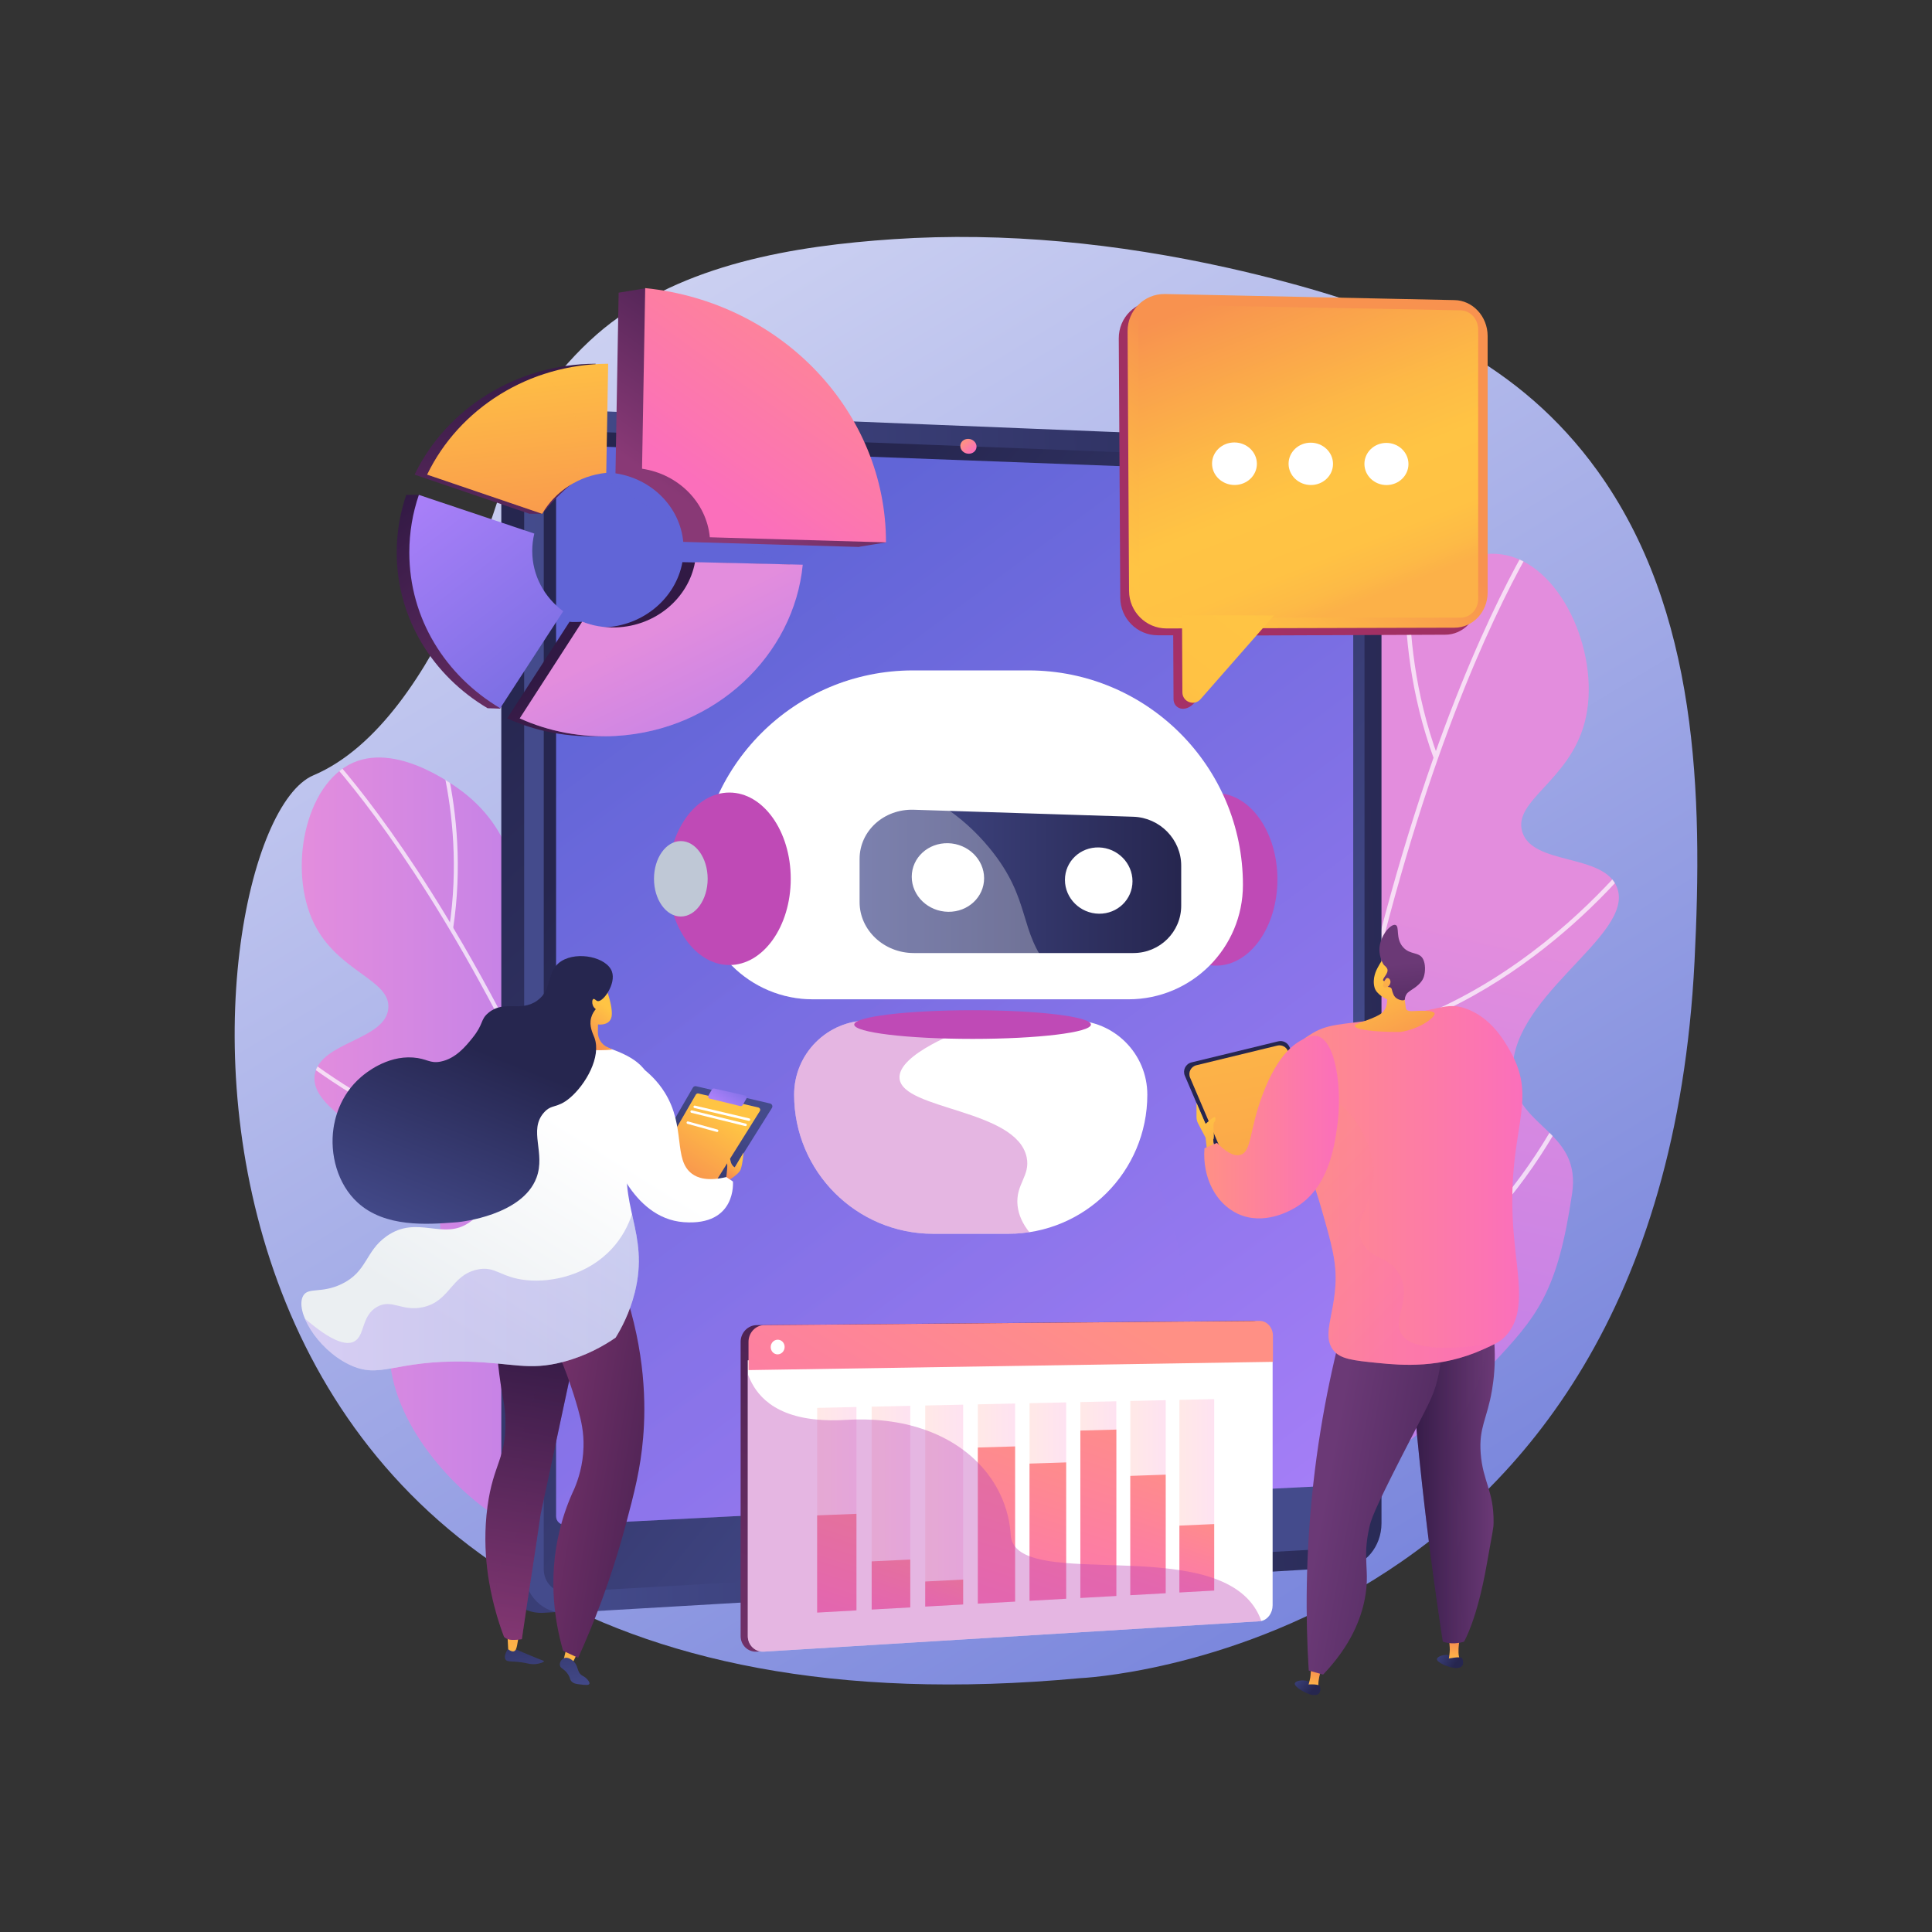 <svg xmlns="http://www.w3.org/2000/svg" width="3710" height="3710" viewBox="0 0 3710 3710" fill="none"><rect x="0" y="0" width="3710" height="3710" fill="#333333" stroke="none"/><path d="M2357.75 514.285C2147.68 467.42 1929.28 444.958 1715.74 459.276C1526.47 471.966 1311.93 506.603 1159.62 630.672C1087.04 689.798 1000.48 796.041 976.735 889.767C976.732 889.778 851.762 1383.11 601.826 1488.83C351.887 1594.55 178.318 3398.78 2073.69 3222.59C2073.69 3222.59 3186.93 3176.42 3253.96 1846.53C3270.15 1525.27 3261.1 1172.09 3067.12 903.468C2918.48 697.618 2710.21 606.09 2470.88 542.047C2433.5 532.044 2395.76 522.765 2357.75 514.285Z" fill="url(#paint0_linear_185_886)"></path><path d="M1477.32 2913.7C1667.63 2766.64 1687.49 2462.05 1591.93 2382.35C1542.23 2340.89 1481.87 2377.43 1436.3 2327.39C1385.82 2271.93 1434.96 2199.67 1423.4 2043.77C1417.42 1963.22 1406.59 1817.15 1320.1 1767.37C1234.32 1718.01 1159.65 1812.56 1064.43 1764.55C974.387 1719.15 1006.93 1617.36 896.111 1526.42C885.803 1517.96 768.669 1424.18 677.725 1464.71C585.33 1505.88 552.601 1671.13 603.188 1773.67C649.148 1866.83 750.369 1880.85 745.698 1936.28C740.55 1997.36 615.942 2000.35 604.629 2062.59C588.276 2152.56 836.694 2211.95 845.379 2353.4C850.486 2436.57 766.878 2453.32 750.455 2558.84C729.259 2695.03 842.505 2834.34 939.888 2903.06C1081.02 3002.65 1312.37 3041.17 1477.32 2913.7Z" fill="url(#paint1_linear_185_886)"></path><mask id="mask0_185_886" style="mask-type:luminance" maskUnits="userSpaceOnUse" x="579" y="1454" width="1069" height="1541"><path d="M1477.32 2913.7C1667.63 2766.64 1687.49 2462.05 1591.93 2382.35C1542.23 2340.89 1481.87 2377.43 1436.3 2327.39C1385.82 2271.93 1434.96 2199.67 1423.4 2043.77C1417.42 1963.22 1406.59 1817.15 1320.1 1767.37C1234.32 1718.01 1159.65 1812.56 1064.43 1764.55C974.387 1719.15 1006.93 1617.36 896.111 1526.42C885.803 1517.96 768.669 1424.18 677.725 1464.71C585.33 1505.88 552.601 1671.13 603.188 1773.67C649.148 1866.83 750.369 1880.85 745.698 1936.28C740.55 1997.36 615.942 2000.35 604.629 2062.59C588.276 2152.56 836.694 2211.95 845.379 2353.4C850.486 2436.57 766.878 2453.32 750.455 2558.84C729.259 2695.03 842.505 2834.34 939.888 2903.06C1081.02 3002.65 1312.37 3041.17 1477.32 2913.7Z" fill="white"></path></mask><g mask="url(#mask0_185_886)"><g opacity="0.7"><path d="M1381.16 3048.12L1388.49 3046.02C1307.32 2762.22 1214.89 2499.29 1113.77 2264.54C1032.85 2076.69 946.207 1906.35 856.253 1758.25C702.962 1505.88 591.562 1404.21 590.455 1403.21L585.352 1408.87C586.452 1409.87 697.252 1511.06 850.023 1762.68C991.036 1994.93 1197.65 2406.47 1381.16 3048.12Z" fill="white"></path><path d="M870.095 1782.97C905.746 1549.4 824.389 1362 823.563 1360.13L816.592 1363.22C817.411 1365.06 897.86 1550.54 862.558 1781.82L870.095 1782.97Z" fill="white"></path><path d="M1128.94 2297.9C1245.01 2068.16 1276.26 1906.66 1282.02 1811.63C1288.3 1708.12 1267.17 1659.76 1266.27 1657.76L1259.32 1660.88C1259.53 1661.36 1280.68 1710.06 1274.36 1812.02C1268.52 1906.22 1237.37 2066.39 1122.14 2294.46L1128.94 2297.9Z" fill="white"></path><path d="M1313.97 2806.81C1601.97 2461.07 1605.55 2195.77 1605.55 2193.14L1597.93 2193.13C1597.93 2193.79 1596.8 2262.56 1558.5 2374.33C1524.78 2472.76 1453.97 2626.84 1308.12 2801.94L1313.97 2806.81Z" fill="white"></path><path d="M1014.31 2227.23C1040.44 2230.93 1067.21 2233.27 1094.54 2233.95L1094.73 2226.33C916.19 2221.84 760.614 2145.88 661.548 2082.94C554.156 2014.72 488.278 1946.76 487.627 1946.09L482.131 1951.37C482.791 1952.06 549.303 2020.67 657.458 2089.38C742.202 2143.22 868.008 2206.51 1014.31 2227.23Z" fill="white"></path><path d="M1235.85 2709.32C1249.96 2711.32 1264.33 2712.85 1278.97 2713.86L1279.5 2706.26C1093.75 2693.39 951.402 2596.45 864.689 2517.4C770.662 2431.67 720.045 2348.03 719.544 2347.2L713.004 2351.12C713.511 2351.96 764.706 2436.56 859.552 2523.03C940.333 2596.68 1068.97 2685.69 1235.85 2709.32Z" fill="white"></path></g></g><path d="M2338.53 2825.94C2098.18 2707.1 2009.44 2378.59 2096.33 2270.46C2141.53 2214.22 2215.54 2240.87 2254.32 2176.14C2297.28 2104.43 2227.67 2036.27 2206 1863.34C2194.8 1774 2174.49 1611.98 2258.06 1538.54C2340.94 1465.72 2443.35 1552.61 2536.85 1479.19C2625.27 1409.76 2567.3 1305.67 2668.4 1181.9C2677.8 1170.38 2785.17 1042.11 2893.48 1066.39C3003.52 1091.04 3075.66 1264.44 3042.94 1387.64C3013.22 1499.56 2905.68 1537.16 2922.98 1596.71C2942.05 1662.34 3078.89 1638.17 3104.95 1703.71C3142.63 1798.43 2884.21 1918.02 2905.85 2074.51C2918.57 2166.54 3036.37 2174.18 3018.9 2291.95C2990.75 2481.77 2952.88 2527.28 2861.57 2623.82C2729.26 2763.72 2546.86 2928.94 2338.53 2825.94Z" fill="url(#paint2_linear_185_886)"></path><mask id="mask1_185_886" style="mask-type:luminance" maskUnits="userSpaceOnUse" x="2063" y="1063" width="1046" height="1796"><path d="M2338.53 2825.94C2098.18 2707.1 2009.44 2378.59 2096.33 2270.46C2141.53 2214.22 2215.54 2240.87 2254.32 2176.14C2297.28 2104.43 2227.67 2036.27 2206 1863.34C2194.8 1774 2174.49 1611.98 2258.06 1538.54C2340.94 1465.72 2443.35 1552.61 2536.85 1479.19C2625.27 1409.76 2567.3 1305.67 2668.4 1181.9C2677.8 1170.38 2785.17 1042.11 2893.48 1066.39C3003.52 1091.04 3075.66 1264.44 3042.94 1387.64C3013.22 1499.56 2905.68 1537.16 2922.98 1596.71C2942.05 1662.34 3078.89 1638.17 3104.95 1703.71C3142.63 1798.43 2884.21 1918.02 2905.85 2074.51C2918.57 2166.54 3036.37 2174.18 3018.9 2291.95C2990.75 2481.77 2952.88 2527.28 2861.57 2623.82C2729.26 2763.72 2546.86 2928.94 2338.53 2825.94Z" fill="white"></path></mask><g mask="url(#mask1_185_886)"><g opacity="0.7"><path d="M2473.21 2951.68L2464.73 2951C2490.98 2622.98 2534.13 2315.28 2592.98 2036.47C2640.07 1813.36 2697.27 1608.14 2762.98 1426.49C2874.97 1116.94 2974.34 981.305 2975.33 979.971L2982.15 985.038C2981.16 986.365 2882.35 1121.35 2770.76 1429.96C2667.77 1714.81 2532.54 2210.05 2473.21 2951.68Z" fill="white"></path><path d="M2753.29 1456.54C2662.92 1209.13 2710.59 986.416 2711.09 984.195L2719.38 986.033C2718.89 988.231 2671.79 1208.64 2761.28 1453.63L2753.29 1456.54Z" fill="white"></path><path d="M2583.74 2076.27C2406.32 1850.74 2336.63 1681.12 2309.42 1578.53C2279.77 1466.78 2292.22 1409.29 2292.76 1406.9L2301.05 1408.78C2300.92 1409.35 2288.53 1467.23 2317.87 1577.26C2344.99 1678.93 2414.28 1847.12 2590.41 2071.01L2583.74 2076.27Z" fill="white"></path><path d="M2493.53 2673.18C2102.68 2358.71 2040.38 2069.56 2039.8 2066.67L2048.13 2064.99C2048.28 2065.71 2064.65 2140.62 2131.1 2254.34C2189.62 2354.49 2300.92 2507.3 2498.85 2666.55L2493.53 2673.18Z" fill="white"></path><path d="M2693.46 1973.81C2665.71 1983.6 2636.97 1992.05 2607.26 1998.81L2605.38 1990.53C2799.51 1946.33 2952.81 1829.07 3047.23 1738.48C3149.58 1640.28 3206.62 1551.52 3207.18 1550.64L3214.35 1555.2C3213.78 1556.1 3156.19 1645.72 3053.11 1744.62C2972.35 1822.1 2848.79 1918.97 2693.46 1973.81Z" fill="white"></path><path d="M2557.45 2549.43C2542.47 2554.72 2527.1 2559.55 2511.32 2563.89L2509.07 2555.69C2709.24 2500.75 2843.47 2363.48 2920.84 2258C3004.73 2143.62 3041.64 2041.07 3042.01 2040.04L3050.02 2042.89C3049.65 2043.92 3012.32 2147.65 2927.69 2263.02C2855.62 2361.29 2734.63 2486.88 2557.45 2549.43Z" fill="white"></path></g></g><path d="M2608.96 2925.31C2608.96 2969.62 2577.52 3007.51 2538.75 3009.77L1043.31 3097.05C998.898 3099.65 962.639 3062.99 962.639 3015.33V870.12C962.639 822.462 998.898 785.158 1043.31 786.958L2538.75 847.561C2577.52 849.132 2608.96 886.456 2608.96 930.767V2925.31Z" fill="url(#paint3_linear_185_886)"></path><path d="M2652.87 2925.31C2652.87 2969.62 2621.43 3007.51 2582.66 3009.77L1087.22 3097.05C1042.8 3099.65 1006.55 3062.99 1006.55 3015.33V870.12C1006.55 822.462 1042.81 785.158 1087.22 786.958L2582.66 847.561C2621.43 849.132 2652.87 886.456 2652.87 930.767V2925.31Z" fill="url(#paint4_linear_185_886)"></path><path d="M1044.17 871.505V3013.28C1044.17 3038.75 1063.46 3058.3 1087.22 3056.96L2269.95 2989.96L2582.66 2972.24C2603.43 2971.06 2620.24 2950.85 2620.24 2927.1V929.565C2620.24 905.808 2603.43 885.896 2582.66 885.091L2258.66 872.517L1087.22 827.055C1063.46 826.132 1044.17 846.033 1044.17 871.505Z" fill="url(#paint5_linear_185_886)"></path><path d="M2598.59 928.035V2834.71C2598.59 2843.55 2591.97 2851.12 2583.26 2851.57L2430.12 2859.41L1085.88 2928.13C1075.94 2928.65 1067.94 2921.36 1067.94 2911.93V871.556C1067.94 862.097 1076.05 854.702 1085.99 855.08L1101.92 855.665L2583.26 911.387C2591.97 911.731 2598.59 919.195 2598.59 928.035Z" fill="url(#paint6_linear_185_886)"></path><path opacity="0.3" d="M2430.35 2859.41L1085.99 2928.13C1076.05 2928.65 1067.94 2921.36 1067.94 2911.93V871.556C1067.94 862.097 1076.05 854.702 1085.99 855.08L1101.92 855.665C1147.91 918.336 1243.36 990.569 1435.98 1052.45C1890.02 1198.26 1375.27 1834.59 1949.11 2039.25C2416.28 2205.87 2178.05 2643.47 2430.35 2859.41Z" fill="url(#paint7_linear_185_886)"></path><path d="M2010.7 2967.51L1706.58 2984.23C1690.32 2985.13 1677.12 2973.85 1677.12 2959.05V2957.94C1677.12 2943.14 1690.32 2930.44 1706.58 2929.59L2010.7 2913.59C2026.51 2912.76 2039.3 2923.9 2039.3 2938.46V2939.56C2039.3 2954.13 2026.51 2966.64 2010.7 2967.51Z" fill="url(#paint8_linear_185_886)"></path><path d="M1875.23 857.636C1875.23 865.511 1868.26 871.629 1859.67 871.3C1851.06 870.972 1844.08 864.313 1844.08 856.427C1844.08 848.541 1851.06 842.424 1859.67 842.763C1868.26 843.102 1875.23 849.761 1875.23 857.636Z" fill="url(#paint9_linear_185_886)"></path><path d="M2335.17 1854.31C2400.26 1854.31 2453.02 1780.16 2453.02 1688.7C2453.02 1597.23 2400.26 1523.08 2335.17 1523.08C2270.08 1523.08 2217.32 1597.23 2217.32 1688.7C2217.32 1780.16 2270.08 1854.31 2335.17 1854.31Z" fill="#BF4AB6"></path><path d="M1974.97 1287.38H1753.16C1525.72 1287.38 1341.35 1471.76 1341.35 1699.19V1699.2C1341.35 1820.56 1439.73 1918.94 1561.1 1918.94H2167.04C2288.41 1918.94 2386.79 1820.56 2386.79 1699.2C2386.79 1471.76 2202.41 1287.38 1974.97 1287.38Z" fill="white"></path><path d="M1936.02 2369.25H1792.12C1644.56 2369.25 1524.94 2249.64 1524.94 2102.08V2102.08C1524.94 2023.34 1588.77 1959.51 1667.51 1959.51H2060.63C2139.37 1959.51 2203.2 2023.34 2203.2 2102.08C2203.2 2249.63 2083.58 2369.25 1936.02 2369.25Z" fill="white"></path><path d="M2176.32 1830.12H1754.68C1697.54 1830.12 1650.66 1786.32 1650.66 1732.29V1649.45C1650.66 1595.42 1697.54 1553.12 1754.68 1554.94L2176.32 1568.39C2227.35 1570.02 2268.25 1612.02 2268.25 1662.23V1739.21C2268.25 1789.42 2227.35 1830.12 2176.32 1830.12Z" fill="url(#paint10_linear_185_886)"></path><path d="M1889.77 1686.47C1889.77 1722.55 1859.06 1751.42 1820.86 1750.93C1782.32 1750.45 1750.82 1720.32 1750.82 1683.65C1750.82 1646.98 1782.32 1618.13 1820.86 1619.21C1859.06 1620.28 1889.77 1650.39 1889.77 1686.47Z" fill="white"></path><path d="M2174.71 1692.26C2174.71 1727.13 2146.03 1755.04 2110.36 1754.59C2074.39 1754.14 2045 1725.05 2045 1689.63C2045 1654.21 2074.39 1626.32 2110.36 1627.32C2146.03 1628.32 2174.71 1657.39 2174.71 1692.26Z" fill="white"></path><path opacity="0.3" d="M2017.08 1861.18C1954.37 1787.5 1982.24 1728.58 1900.26 1628.74C1787.46 1491.36 1655.87 1506.9 1625.73 1413.72C1617.38 1387.91 1616.42 1352.47 1638.82 1303.48C1467.01 1353.04 1341.35 1511.43 1341.35 1699.19V1699.2C1341.35 1820.56 1439.73 1918.94 1561.1 1918.94H2089.17C2057.54 1901.7 2034.43 1881.56 2017.08 1861.18Z" fill="white"></path><path d="M1400.61 1853.16C1465.7 1853.16 1518.46 1779.01 1518.46 1687.54C1518.46 1596.08 1465.7 1521.93 1400.61 1521.93C1335.52 1521.93 1282.76 1596.08 1282.76 1687.54C1282.76 1779.01 1335.52 1853.16 1400.61 1853.16Z" fill="#BF4AB6"></path><path d="M1307.38 1759.97C1335.84 1759.97 1358.92 1727.54 1358.92 1687.55C1358.92 1647.55 1335.84 1615.12 1307.38 1615.12C1278.92 1615.12 1255.85 1647.55 1255.85 1687.55C1255.85 1727.54 1278.92 1759.97 1307.38 1759.97Z" fill="#BFC8D6"></path><path opacity="0.4" d="M1971.46 2222.17C1951.72 2129.45 1733.33 2131.69 1727.39 2071.08C1722.82 2024.36 1848.2 1978.1 1863.96 1972.29C1877.43 1967.32 1890.81 1963.11 1904.05 1959.51H1667.51C1588.77 1959.51 1524.94 2023.34 1524.94 2102.08V2102.08C1524.94 2249.64 1644.56 2369.25 1792.12 2369.25H1936.02C1949.85 2369.25 1963.43 2368.2 1976.69 2366.18C1964.17 2350.66 1956 2333.68 1954.03 2315.15C1949.65 2274.07 1979.11 2258.1 1971.46 2222.17Z" fill="#BF4AB6"></path><path d="M1867.61 1994.97C1993.14 1994.97 2094.89 1982.65 2094.89 1967.45C2094.89 1952.25 1993.14 1939.93 1867.61 1939.93C1742.09 1939.93 1640.34 1952.25 1640.34 1967.45C1640.34 1982.65 1742.09 1994.97 1867.61 1994.97Z" fill="#BF4AB6"></path><path d="M2774.61 590.435L2219.63 578.394C2180.06 577.919 2148.14 609.951 2148.37 649.915L2151.26 1148.03C2151.49 1187.65 2183.61 1219.81 2222.98 1219.9L2252.91 1219.97L2253.52 1342.49C2253.61 1360.83 2275.67 1369.79 2293.79 1349.47L2407 1220.31L2775.04 1218.83C2810.15 1218.9 2838.58 1188.7 2838.57 1151.35L2838.5 659.455C2838.49 621.778 2809.91 590.867 2774.61 590.435Z" fill="url(#paint11_linear_185_886)"></path><path d="M2793.03 1205.36L2239.95 1206.8C2200.52 1206.74 2168.33 1174.56 2168.11 1134.9L2165.29 636.249C2165.06 596.242 2197.05 564.153 2236.7 564.601L2792.7 576.272C2828.06 576.681 2856.69 607.606 2856.69 645.325V1137.76C2856.69 1175.16 2828.21 1205.41 2793.03 1205.36Z" fill="url(#paint12_linear_185_886)"></path><path d="M2188.55 1148.05L2185.67 623.258C2185.55 601.943 2202.59 584.847 2223.72 585.079L2804.39 595.889C2823.23 596.1 2838.49 612.577 2838.49 632.685L2838.57 1150.07C2838.57 1170 2823.39 1186.12 2804.64 1186.09L2226.83 1186.36C2205.81 1186.32 2188.67 1169.17 2188.55 1148.05Z" fill="url(#paint13_linear_185_886)"></path><path d="M2270.53 1329.5L2269.81 1181.58L2446.38 1181.93L2305.33 1342.71C2293.27 1356.45 2270.62 1347.86 2270.53 1329.5Z" fill="url(#paint14_linear_185_886)"></path><path d="M2413.59 890.559C2413.67 913.079 2394.51 931.321 2370.75 931.309C2346.96 931.298 2327.57 912.99 2327.47 890.41C2327.37 867.822 2346.62 849.561 2370.42 849.632C2394.2 849.703 2413.51 868.03 2413.59 890.559Z" fill="white"></path><path d="M2559.78 890.811C2559.84 913.23 2540.82 931.39 2517.28 931.378C2493.7 931.367 2474.51 913.142 2474.44 890.664C2474.37 868.178 2493.46 850 2517.05 850.071C2540.61 850.142 2559.73 868.384 2559.78 890.811Z" fill="white"></path><path d="M2704.66 891.061C2704.69 913.378 2685.82 931.456 2662.49 931.445C2639.13 931.434 2620.13 913.292 2620.08 890.915C2620.04 868.53 2638.98 850.435 2662.36 850.504C2685.71 850.574 2704.63 868.735 2704.66 891.061Z" fill="white"></path><path d="M975.298 3166.51C967.993 3178.17 969.131 3183.62 970.388 3186.1C974.07 3193.37 985.322 3188.04 1012.6 3194.2C1015.8 3194.93 1021.89 3196.41 1029.8 3195.4C1036.57 3194.53 1044.73 3191.83 1044.58 3190.02C1044.53 3189.36 1043.38 3188.98 1042.94 3188.84C1035.45 3186.41 989.011 3166.67 989.011 3166.67L975.298 3166.51Z" fill="url(#paint15_linear_185_886)"></path><path d="M974.438 3139.13L975.852 3167.03C975.852 3167.03 986.774 3176.6 990.93 3166.81C993.921 3159.76 995.908 3140.13 995.908 3140.13L974.438 3139.13Z" fill="url(#paint16_linear_185_886)"></path><path d="M1112.27 3167.28L1097.39 3197.68L1080.84 3193.24L1087.8 3164.38L1112.27 3167.28Z" fill="url(#paint17_linear_185_886)"></path><path d="M1090.33 3214.54C1083.19 3204.03 1075.83 3204.15 1075.06 3197.35C1074.45 3192.01 1078.32 3185.95 1083.39 3184.02C1090.52 3181.31 1098.17 3187.51 1099.9 3188.9C1111.64 3198.41 1106.87 3210.86 1118.17 3217.65C1120.44 3219.02 1124.11 3220.6 1127.71 3224.76C1129.24 3226.52 1133.03 3230.9 1131.76 3233.5C1130.29 3236.52 1122.82 3235.63 1115.71 3234.78C1107.18 3233.77 1102.91 3233.26 1099.07 3230.27C1093.75 3226.12 1095.84 3222.66 1090.33 3214.54Z" fill="url(#paint18_linear_185_886)"></path><path d="M953.059 2472.99C949.496 2537.18 952.942 2592.65 958.697 2638.18C964.89 2687.15 970.132 2695.96 970.549 2729.51C971.455 2802.51 947.254 2810.94 936.182 2892.45C923.956 2982.46 942.037 3056.29 949.215 3084.48C955.49 3109.13 962.534 3129.19 967.923 3143.17C975.612 3151.08 988.514 3149.36 1002.1 3147.75C1013.82 3066.16 1026.35 2989.51 1038.07 2907.93C1064.17 2785.9 1090.26 2663.88 1116.36 2541.85C1061.93 2518.89 1007.49 2495.94 953.059 2472.99Z" fill="url(#paint19_linear_185_886)"></path><path opacity="0.3" d="M1002.1 3147.75C1013.82 3066.17 1026.35 2989.51 1038.07 2907.93C1064.17 2785.9 1090.26 2663.88 1116.36 2541.85C1061.93 2518.9 1007.49 2495.94 953.059 2472.99C952.824 2477.24 952.697 2481.35 952.52 2485.52C1025.37 2560.2 1036.26 2615.48 1032.44 2652.25C1027.8 2696.85 1001.54 2716.97 1000.94 2782.14C1000.51 2828.74 1013.76 2838.06 1010.29 2879.85C1005.82 2933.67 980.217 2962.01 966.39 2992.18C953.026 3021.33 945.628 3063.58 961.612 3125.88C963.852 3132.36 965.995 3138.17 967.923 3143.17C975.612 3151.08 988.514 3149.36 1002.1 3147.75Z" fill="url(#paint20_linear_185_886)"></path><path d="M1047.01 2542.89C1082.39 2615.76 1100.7 2672.32 1110.31 2707.11C1116.17 2728.33 1121.25 2750.35 1120.51 2778.62C1119.61 2813.25 1110.41 2841 1102.97 2858.64C1092.39 2881.15 1082.33 2907.6 1074.89 2937.8C1050.76 3035.75 1067.13 3120.74 1081.35 3170.02C1090.99 3174.53 1100.63 3179.04 1110.27 3183.54C1138.01 3122.4 1173.01 3035.3 1201.96 2926.72C1217.77 2867.41 1229.95 2820.88 1235 2760.91C1240.33 2697.66 1239.62 2596.85 1197.77 2473.01C1147.52 2496.3 1097.26 2519.6 1047.01 2542.89Z" fill="url(#paint21_linear_185_886)"></path><path d="M1115.38 1997.22C1177.72 2013.32 1224.92 2028.61 1243.67 2063.51C1263.48 2100.38 1225.2 2123.72 1209.02 2199.66C1184.25 2315.92 1248.18 2365.42 1218.93 2482.13C1209.08 2521.45 1192.96 2551.16 1182.12 2568.71C1160.3 2583.69 1125.93 2603.74 1080.59 2615.5C1014.61 2632.62 984.06 2616.95 897.379 2614.73C755.597 2611.1 731.077 2650.28 669.409 2619.82C607.085 2589.05 566.146 2516.45 582.246 2488.21C591.889 2471.3 616.796 2484.43 655.613 2465.9C705.639 2442.03 700.772 2403.38 742.191 2374C801.682 2331.81 851.261 2383.51 902.199 2346.76C953.726 2309.58 967.767 2209.94 952.256 2148.64C942.124 2108.61 945.385 2066.25 938.783 2025.49C938.233 2022.1 938.023 2016.76 940.584 2010.92C950.372 1988.62 992.745 1987.7 1024.75 1987.3C1073.56 1986.68 1110.26 1995.89 1115.38 1997.22Z" fill="url(#paint22_linear_185_886)"></path><path opacity="0.3" d="M680.507 2575.87C701.123 2564.47 693.602 2526.69 724.162 2509.49C752.526 2493.54 771.501 2519.05 812.088 2510.2C864.144 2498.85 865.541 2449.75 915.486 2438.18C951.399 2429.86 960.103 2453.07 1010.48 2458.22C1060.78 2463.36 1128.54 2448.04 1174.78 2398.11C1194.43 2376.89 1206.37 2353.51 1213.62 2331.57C1223.49 2376.21 1234.63 2419.49 1218.93 2482.13C1209.07 2521.45 1192.96 2551.16 1182.11 2568.71C1160.3 2583.69 1125.93 2603.74 1080.59 2615.5C1014.61 2632.61 984.059 2616.95 897.378 2614.73C755.596 2611.1 731.076 2650.28 669.408 2619.82C629.577 2600.15 598.57 2563.43 585.516 2532.1C637.927 2577.29 665.546 2584.15 680.507 2575.87Z" fill="url(#paint23_linear_185_886)"></path><path d="M1160.98 1890.8C1160.98 1890.8 1175.69 1924.96 1174.89 1948.01C1174.09 1971.05 1148.32 1967.24 1148.32 1967.24L1148.09 1981.8C1147.9 1994.23 1155.03 2005.61 1166.31 2010.85L1176.22 2015.46C1176.22 2015.46 1108.32 2024.21 1074.02 1995.45L1084.6 1995.29C1099.59 1995.07 1112.34 1984.32 1115.09 1969.58L1116.24 1963.43C1116.24 1963.43 1110.6 1890.92 1160.98 1890.8Z" fill="url(#paint24_linear_185_886)"></path><path d="M1229.02 2263.67L1330.54 2088.54C1331.8 2086.38 1334.32 2085.29 1336.75 2085.86L1478.8 2119.06C1482.59 2119.94 1484.39 2124.3 1482.32 2127.6L1364.51 2315.98C1363.09 2318.25 1360.28 2319.22 1357.76 2318.31L1232.92 2273.22L1229.02 2263.67Z" fill="url(#paint25_linear_185_886)"></path><path d="M1253.99 2243.79L1336.2 2101.99C1337.21 2100.24 1339.25 2099.36 1341.22 2099.82L1456.24 2126.7C1459.31 2127.42 1460.76 2130.94 1459.09 2133.61L1363.7 2286.15C1362.55 2287.98 1360.28 2288.77 1358.24 2288.03L1257.15 2251.53L1253.99 2243.79Z" fill="url(#paint26_linear_185_886)"></path><path d="M1360.46 2103.62L1366.99 2092.25C1367.89 2090.67 1369.72 2089.86 1371.5 2090.26L1430.66 2103.57C1433.41 2104.18 1434.76 2107.3 1433.34 2109.72L1426.08 2122.09C1425.15 2123.67 1423.29 2124.46 1421.5 2124.02L1363.07 2109.73C1360.39 2109.07 1359.08 2106.02 1360.46 2103.62Z" fill="url(#paint27_linear_185_886)"></path><path d="M1437.95 2152.38C1437.85 2152.37 1437.77 2152.35 1437.68 2152.33L1333.52 2127.75C1332.23 2127.45 1331.43 2126.16 1331.74 2124.87C1332.05 2123.58 1333.38 2122.8 1334.62 2123.09L1438.78 2147.67C1440.06 2147.97 1440.86 2149.27 1440.56 2150.55C1440.28 2151.75 1439.14 2152.52 1437.95 2152.38Z" fill="white"></path><path d="M1431.42 2162.48C1431.32 2162.46 1431.22 2162.44 1431.12 2162.42L1327.61 2136.87C1326.32 2136.56 1325.54 2135.26 1325.85 2133.97C1326.17 2132.68 1327.45 2131.9 1328.75 2132.21L1432.27 2157.76C1433.56 2158.08 1434.34 2159.38 1434.02 2160.67C1433.73 2161.85 1432.6 2162.62 1431.42 2162.48Z" fill="white"></path><path d="M1376.82 2173.71C1376.7 2173.7 1376.58 2173.67 1376.46 2173.64L1320.18 2158.11C1318.9 2157.76 1318.15 2156.44 1318.5 2155.16C1318.85 2153.89 1320.2 2153.13 1321.45 2153.49L1377.73 2169.02C1379.01 2169.37 1379.76 2170.69 1379.41 2171.97C1379.09 2173.12 1377.97 2173.85 1376.82 2173.71Z" fill="white"></path><path d="M1393.34 2269.87C1393.34 2269.87 1418.47 2256.37 1422.38 2245.41C1426.29 2234.45 1427.82 2213.22 1427.82 2213.22L1411.03 2241.6C1411.03 2241.6 1404.62 2239.01 1402.8 2228.89C1400.98 2218.77 1395.23 2227.27 1396.39 2234.89C1397.56 2242.52 1393.34 2269.87 1393.34 2269.87Z" fill="url(#paint28_linear_185_886)"></path><path d="M1233.61 2051.25C1245.22 2060.1 1262.51 2075.29 1276.79 2098.4C1317.41 2164.12 1292.32 2226.99 1328.79 2253.97C1339.21 2261.68 1358.17 2269.04 1394.69 2260.27L1407.44 2268.86C1407.44 2268.86 1415.16 2354.44 1313 2346.94C1210.84 2339.43 1173.33 2207.53 1173.33 2207.53L1233.61 2051.25Z" fill="url(#paint29_linear_185_886)"></path><path d="M1147.86 1922.47C1144.43 1921.9 1141.95 1917.29 1139.48 1918.39C1136.89 1919.54 1136.64 1925.94 1138.42 1930.6C1139.88 1934.41 1142.59 1936.72 1144.11 1937.82C1141.14 1941.29 1137.28 1946.74 1135.24 1954.12C1130.74 1970.44 1138.45 1984.51 1141.47 1992.62C1155.08 2029.17 1124.76 2082.67 1094.22 2108.42C1069.4 2129.35 1059.46 2119.28 1044.22 2136.8C1014.57 2170.88 1048.04 2213.83 1030.21 2261.54C1003.1 2334.08 883.969 2346.46 879.036 2346.91C877.092 2347.09 875.788 2347.2 873.768 2347.35C820.456 2351.35 739.654 2357.41 687.069 2309.56C647.725 2273.77 633.115 2215.93 640.404 2166.66C642.32 2153.7 650.368 2104.57 694.016 2067.54C700.943 2061.66 741.96 2026.95 793.184 2030.73C820.314 2032.74 824.99 2042.74 846.213 2038.56C875.268 2032.82 894.892 2008.46 907.067 1993.36C929.459 1965.56 921.873 1958.6 937.427 1945.31C967.905 1919.27 999.056 1944.29 1031.17 1921.74C1062.83 1899.51 1047.74 1864.54 1078.1 1845.55C1109.41 1825.96 1165.18 1838.33 1175.03 1865.56C1183.49 1888.97 1158.36 1924.22 1147.86 1922.47Z" fill="url(#paint30_linear_185_886)"></path><path d="M1016.93 986.615L1041.47 986.48C1041.47 986.48 1100.25 912.115 1139.98 908.004L1143.66 698.486C991.517 698.995 857.245 784.714 796.096 911.407L1016.93 986.615Z" fill="url(#paint31_linear_185_886)"></path><path d="M1310.43 1079.47C1297.95 1148.31 1235.24 1202.43 1158.41 1204.82C1139.5 1205.41 1117.45 1194.07 1117.45 1194.07C1117.45 1194.07 1097.22 1195.19 1093.75 1193.84L973.83 1379.51C1029.57 1404.68 1092.54 1417.01 1158.41 1413.22C1349.97 1402.22 1500.57 1258.02 1517.29 1084.42L1310.43 1079.47Z" fill="url(#paint32_linear_185_886)"></path><path d="M936.294 1359.98L960.286 1360.81L1057.32 1173.76C1021.12 1146.95 997.851 1105.24 997.851 1057.93C997.851 1046.5 999.223 1035.36 1001.8 1024.63L804.166 950.041L780.128 950.322C768.222 985.224 761.793 1022.36 761.793 1060.83C761.793 1188.22 831.689 1297.9 936.294 1359.98Z" fill="url(#paint33_linear_185_886)"></path><path d="M1181.91 908.916C1251.87 919.327 1305.67 973.545 1312.06 1040.55L1650.34 1050.35C1650.34 1050.28 1650.34 1050.21 1650.34 1050.14C1650.34 1050.14 1650.34 1050.03 1650.34 1049.92C1650.34 1049.67 1701.34 1041.72 1701.34 1041.69C1701.32 1039.37 1239.22 553.626 1239.22 553.626L1187.97 562.048C1187.97 562.048 1183.93 793.294 1181.91 908.916Z" fill="url(#paint34_linear_185_886)"></path><path d="M1041.13 986.615C1065.63 943.753 1111.22 913.485 1164.18 908.005L1167.86 698.487C1015.72 698.996 881.45 784.715 820.301 911.408L1041.13 986.615Z" fill="url(#paint35_linear_185_886)"></path><path d="M1334.63 1079.47C1322.16 1148.31 1259.45 1202.43 1182.62 1204.82C1159.71 1205.53 1137.82 1201.58 1117.96 1193.84L998.037 1379.51C1053.78 1404.68 1116.75 1417.01 1182.62 1413.22C1374.17 1402.22 1524.77 1258.02 1541.5 1084.42L1334.63 1079.47Z" fill="url(#paint36_linear_185_886)"></path><path d="M960.499 1359.98L1081.52 1173.76C1045.32 1146.95 1022.06 1105.24 1022.06 1057.93C1022.06 1046.5 1023.43 1035.36 1026.01 1024.63L804.333 950.323C792.427 985.225 785.998 1022.36 785.998 1060.83C785.998 1188.22 855.894 1297.9 960.499 1359.98Z" fill="url(#paint37_linear_185_886)"></path><path d="M1232.91 900.082C1302.87 910.493 1356.67 964.711 1363.06 1031.72L1701.34 1041.52C1701.34 1041.37 1701.34 1041.23 1701.34 1041.09C1701.34 792.927 1503.61 580.552 1238.97 553.214L1232.91 900.082Z" fill="url(#paint38_linear_185_886)"></path><g opacity="0.3"><path d="M1136.37 1199.75C1130.07 1198.13 1123.92 1196.16 1117.96 1193.84L998.037 1379.51C1053.78 1404.68 1116.75 1417 1182.62 1413.22C1235.84 1410.16 1285.89 1396.81 1330.79 1375.42C1285.46 1368.55 1245 1351.36 1212.68 1322.71C1175.87 1290.08 1151.99 1244.68 1136.37 1199.75Z" fill="url(#paint39_linear_185_886)"></path></g><g opacity="0.3"><path d="M1096.11 781.647C1081.87 755.383 1061.51 735.478 1038.66 720.271C942.512 753.445 863.315 822.288 820.301 911.407L1041.13 986.615C1056.46 959.795 1080.05 937.906 1108.53 923.936C1114.29 868.19 1120.82 827.213 1096.11 781.647Z" fill="url(#paint40_linear_185_886)"></path></g><path d="M2759.38 3185.74C2760.54 3179.3 2781.33 3173.48 2791.62 3182.1C2796.73 3186.38 2800.25 3195.05 2797.29 3198.97C2796.22 3200.4 2800.62 3202.91 2796.4 3202.96C2782.4 3203.12 2758.21 3192.13 2759.38 3185.74Z" fill="url(#paint41_linear_185_886)"></path><path d="M2782.1 3185.77L2803.67 3186.85C2796.2 3173.27 2805.18 3136.33 2805.18 3136.33L2781.89 3137.01C2781.89 3137.01 2782.47 3147.74 2783.89 3163.67C2784.37 3169.12 2783.48 3177.33 2782.1 3185.77Z" fill="url(#paint42_linear_185_886)"></path><path d="M2779.27 3185.45C2779.27 3185.45 2805 3179.52 2807.78 3184.62C2810.57 3189.73 2812.73 3203.39 2796.4 3202.95C2780.07 3202.51 2777.81 3189.78 2779.27 3185.45Z" fill="url(#paint43_linear_185_886)"></path><path d="M2486.44 3232.42C2488.5 3226.21 2509.9 3223.35 2518.88 3233.33C2523.34 3238.28 2525.61 3247.37 2522.14 3250.83C2520.87 3252.09 2524.88 3255.19 2520.7 3254.65C2506.81 3252.85 2484.4 3238.59 2486.44 3232.42Z" fill="url(#paint44_linear_185_886)"></path><path d="M2511.73 3238.4L2532.91 3242.56C2527.47 3228.05 2541.65 3192.78 2541.65 3192.78L2518.51 3190.11C2518.51 3190.11 2517.54 3200.81 2516.66 3216.78C2516.36 3222.24 2514.3 3230.25 2511.73 3238.4Z" fill="url(#paint45_linear_185_886)"></path><path d="M2506.18 3234.92C2506.18 3234.92 2532.49 3232.65 2534.53 3238.09C2536.57 3243.54 2536.8 3257.37 2520.69 3254.65C2504.59 3251.93 2504.13 3239 2506.18 3234.92Z" fill="url(#paint46_linear_185_886)"></path><path d="M2700.8 2492.76C2706.57 2591.41 2714.65 2693.99 2725.53 2800.16C2738.14 2923.15 2753.45 3040.67 2770.63 3152.36C2791.8 3159.62 2811.36 3152.36 2811.36 3152.36C2811.36 3152.36 2836.11 3111.81 2855.01 3004.06C2867.13 2934.92 2867.96 2935.8 2868.1 2923.74C2868.78 2862.89 2847.44 2845.27 2843.37 2790.89C2839.6 2740.57 2855.62 2725.5 2865.19 2668.86C2872.55 2625.3 2875.31 2561.82 2852.1 2478.86C2801.66 2483.49 2751.23 2488.12 2700.8 2492.76Z" fill="url(#paint47_linear_185_886)"></path><path opacity="0.3" d="M2700.8 2492.76C2706.57 2591.41 2714.65 2693.99 2725.53 2800.16C2738.14 2923.15 2753.45 3040.67 2770.63 3152.36C2791.8 3159.62 2811.36 3152.36 2811.36 3152.36C2811.09 3142.02 2810.37 3126.44 2808.21 3107.62C2802.49 3057.71 2793.36 3043.51 2792.42 3012.88C2791.22 2973.71 2805.41 2972.5 2808.21 2933.92C2812.56 2874.13 2779.73 2859.95 2776.63 2807.6C2773.36 2752.28 2807.99 2734.08 2834.53 2665.48C2850.19 2624.99 2864.1 2564.2 2852.09 2478.85C2801.66 2483.49 2751.23 2488.12 2700.8 2492.76Z" fill="url(#paint48_linear_185_886)"></path><path d="M2594.6 2489.67C2565.62 2587.31 2537.53 2708.59 2521.87 2849.59C2506.67 2986.43 2506.94 3107.95 2513.14 3207.97C2522.35 3210.54 2531.56 3213.11 2540.78 3215.69C2594.35 3159.63 2613.48 3108.11 2620.79 3070.48C2631.6 3014.82 2615.31 2995.95 2629.52 2933C2632.79 2918.52 2637.38 2902.97 2690.62 2798.61C2741.42 2699.01 2751.84 2684.54 2760.44 2648.78C2772.73 2597.72 2769.49 2552.44 2764.81 2522.11C2708.07 2511.29 2651.34 2500.48 2594.6 2489.67Z" fill="url(#paint49_linear_185_886)"></path><path d="M2366.15 2278.63L2275.23 2065.66C2270.69 2055.02 2276.79 2042.85 2288.03 2040.12L2454.57 1999.68C2463.57 1997.49 2472.81 2002.22 2476.31 2010.79L2559.94 2215.47C2564.1 2225.67 2558.61 2237.23 2548.08 2240.45L2388.84 2289.18C2379.69 2291.98 2369.9 2287.43 2366.15 2278.63Z" fill="#26264F"></path><path d="M2370.26 2268.38L2285.34 2069.46C2281.1 2059.52 2286.8 2048.15 2297.3 2045.6L2452.85 2007.83C2461.26 2005.78 2469.89 2010.2 2473.17 2018.2L2551.27 2209.39C2555.16 2218.91 2550.04 2229.72 2540.2 2232.73L2391.46 2278.24C2382.91 2280.85 2373.77 2276.6 2370.26 2268.38Z" fill="url(#paint50_linear_185_886)"></path><path d="M2317.84 2209.91L2315.11 2184.81L2300.65 2157.25C2298.68 2153.5 2297.65 2149.32 2297.65 2145.08V2117.71L2315.11 2158.08C2315.11 2158.08 2326.56 2147.71 2330.93 2145.53C2335.29 2143.35 2334.75 2152.08 2331.47 2155.35C2328.2 2158.63 2333.11 2185.36 2329.84 2188.08L2330.93 2204.45L2317.84 2209.91Z" fill="url(#paint51_linear_185_886)"></path><path d="M2456.4 2050.06C2469.98 2016.87 2499.12 1997.77 2514.23 1987.87C2549.98 1964.45 2572.87 1968.72 2654.98 1956.23C2764.4 1939.58 2777.5 1923.81 2814.27 1936.59C2862.58 1953.39 2887.81 1997.24 2899.37 2017.33C2957.67 2118.64 2889.51 2170.13 2907.01 2371.93C2914.16 2454.35 2932.48 2525.96 2888.46 2568.32C2879.2 2577.24 2868.83 2581.9 2848.09 2591.23C2765.86 2628.23 2692.14 2621.85 2647.34 2617.42C2598.04 2612.54 2573.12 2609.74 2560.05 2592.32C2539.17 2564.5 2560.67 2529.14 2564.42 2467.94C2567.11 2424.01 2557.12 2389.19 2537.14 2319.56C2490.69 2157.68 2430.39 2113.67 2456.4 2050.06Z" fill="url(#paint52_linear_185_886)"></path><path d="M2639.56 1896.52C2634.58 1878.77 2643.29 1862.33 2645.21 1858.79C2653.24 1843.97 2655.3 1841.94 2659.14 1839.37L2664.47 1836.08C2664.47 1836.08 2664.78 1835.96 2665.1 1835.84C2668.52 1834.63 2680.18 1834.27 2682.54 1834.78C2690.09 1836.39 2698.12 1867.13 2695.83 1910.58C2696.14 1912.24 2696.44 1913.91 2696.73 1915.59C2697.92 1922.46 2698.87 1929.18 2699.6 1935.76C2700.29 1942.05 2709.21 1941.91 2715.53 1941.5C2741.17 1939.87 2753.72 1942.05 2754.81 1945.87C2756.85 1953.02 2726.44 1976.42 2688.89 1981.68C2638.49 1982.06 2597.49 1976.69 2601.9 1968.75C2603.86 1965.23 2642.91 1955.03 2653.89 1944.91C2663.94 1935.65 2663.12 1926.09 2663.95 1919.25C2660.9 1917.67 2643.22 1909.59 2639.56 1896.52Z" fill="url(#paint53_linear_185_886)"></path><path d="M2648.83 1823.74C2648.87 1837.2 2655.21 1851.58 2658.45 1853.89C2658.86 1854.19 2661.21 1856.05 2663.32 1859.22C2663.61 1859.65 2663.86 1860.15 2664.09 1860.81C2667.04 1869.29 2653.55 1879.28 2656.15 1883.08C2658.04 1885.83 2667.21 1882.15 2668.3 1884.53C2669.33 1886.77 2661.71 1891.4 2662.88 1894.09C2663.76 1896.11 2668.44 1894.26 2671.4 1897.36C2672.88 1898.91 2672.44 1900.13 2674.01 1904.85C2674.89 1907.52 2676.12 1910.45 2677.08 1912.07C2681.73 1919.98 2694.91 1922.87 2697.45 1919.7C2698.15 1918.82 2697.55 1918.08 2698.27 1915.12C2698.27 1915.12 2698.94 1912.38 2700.85 1909.21C2703.57 1904.68 2710.15 1901.44 2716.79 1896.66C2729.09 1887.8 2732.43 1880.26 2733.43 1877.71C2733.79 1876.8 2734.01 1876.11 2734.17 1875.62C2737.37 1865.7 2737.38 1851.12 2732.92 1842.15C2725.45 1827.14 2708.59 1834.27 2694.79 1819.39C2678.87 1802.22 2688.35 1778.76 2679.71 1776.17C2670.19 1773.31 2648.74 1798.85 2648.83 1823.74Z" fill="url(#paint54_linear_185_886)"></path><path d="M2660.99 1879.91C2664.29 1875.38 2670.09 1879.64 2670.13 1885.5C2670.16 1891.37 2664.48 1897.47 2658.96 1896.31C2653.45 1895.15 2656.55 1886.02 2660.99 1879.91Z" fill="url(#paint55_linear_185_886)"></path><path opacity="0.3" d="M2689.89 2559.59C2675.39 2530.72 2710.93 2492.33 2687.71 2448.3C2667.99 2410.91 2632.17 2419.29 2615.7 2385.02C2595.8 2343.63 2639.07 2312.7 2637.52 2249.73C2635.67 2174.45 2570.9 2099.1 2532.78 2105.71C2508.11 2109.98 2504.94 2146.78 2487.59 2187.06C2502.95 2220.73 2520.89 2262.91 2537.14 2319.56C2557.12 2389.19 2567.11 2424.01 2564.42 2467.94C2560.67 2529.14 2539.17 2564.5 2560.05 2592.32C2573.12 2609.74 2598.04 2612.54 2647.34 2617.42C2692.14 2621.86 2765.86 2628.23 2848.09 2591.23C2858.5 2586.55 2866.29 2583.04 2872.65 2579.58C2744.18 2598.88 2701.39 2582.5 2689.89 2559.59Z" fill="url(#paint56_linear_185_886)"></path><path d="M2312.93 2205C2320.93 2201.54 2328.93 2198.09 2336.93 2194.63C2350.45 2208.46 2367.7 2221.91 2382.21 2217.54C2403.84 2211.03 2398.43 2171.25 2424.76 2101.34C2454.6 2022.14 2488.45 2001.78 2505.5 1994.42C2515.02 1990.31 2521.6 1987.58 2529.5 1989.51C2565.87 1998.4 2577.89 2093.17 2567.69 2164.08C2561.94 2204.03 2550.67 2282.37 2486.41 2319.56C2477.28 2324.84 2427.03 2353.92 2377.3 2331.02C2334.82 2311.45 2308.56 2261.25 2312.93 2205Z" fill="url(#paint57_linear_185_886)"></path><path d="M2404.7 2536.55L1452.95 2544.64C1436.25 2544.79 1422.22 2559.15 1422.22 2576.73V2612.12V2630.99V3141.65C1422.22 3159.23 1436.32 3172.65 1453.03 3171.62L1466.84 3170.78L1483.22 3136.63L2415.3 3079.47C2429.4 3078.6 2430.04 3098.66 2430.04 3082.57V2615.13V2597.86V2565.47C2430.04 2549.38 2418.8 2536.43 2404.7 2536.55Z" fill="url(#paint58_linear_185_886)"></path><path d="M2443.8 2597.86V3082.57C2443.8 3097.43 2434.43 3110.26 2421.84 3112.84C2420.77 3113.08 2419.87 3113.22 2418.77 3113.29L1466.89 3171.63C1450.17 3172.66 1435.98 3159.24 1435.98 3141.67V2612.13L2443.8 2597.86Z" fill="white"></path><path d="M2418.95 2536.55L1467.65 2544.64C1450.94 2544.79 1437.36 2559.15 1437.36 2576.73V2630.99L2444.45 2615.13V2565.47C2444.45 2549.38 2433.05 2536.43 2418.95 2536.55Z" fill="url(#paint59_linear_185_886)"></path><path d="M1506.72 2586.52C1506.72 2594.29 1500.75 2600.67 1493.37 2600.77C1485.98 2600.87 1479.98 2594.63 1479.98 2586.84C1479.98 2579.06 1485.98 2572.68 1493.37 2572.6C1500.75 2572.52 1506.72 2578.75 1506.72 2586.52Z" fill="white"></path><path opacity="0.2" d="M1644.62 3092.4L1569.19 3096.59V2703.56L1644.62 2701.89V3092.4Z" fill="url(#paint60_linear_185_886)"></path><path d="M1644.62 3092.4L1569.19 3096.59V2909.99L1644.62 2907V3092.4Z" fill="url(#paint61_linear_185_886)"></path><path opacity="0.2" d="M1747.96 3086.67L1673.87 3090.78V2701.25L1747.96 2699.61V3086.67Z" fill="url(#paint62_linear_185_886)"></path><path d="M1747.96 3086.67L1673.87 3090.78V2998.31L1747.96 2994.78V3086.67Z" fill="url(#paint63_linear_185_886)"></path><path opacity="0.2" d="M1849.5 3081.03L1776.7 3085.07V2698.97L1849.5 2697.37V3081.03Z" fill="url(#paint64_linear_185_886)"></path><path d="M1849.5 3081.03L1776.7 3085.07V3036.95L1849.5 3033.22V3081.03Z" fill="url(#paint65_linear_185_886)"></path><path opacity="0.2" d="M1949.26 3075.5L1877.73 3079.47V2696.74L1949.26 2695.16V3075.5Z" fill="url(#paint66_linear_185_886)"></path><path d="M1949.26 3075.5L1877.73 3079.47V2779.65L1949.26 2777.55V3075.5Z" fill="url(#paint67_linear_185_886)"></path><path opacity="0.2" d="M2047.32 3070.06L1977.01 3073.96V2694.55L2047.32 2693V3070.06Z" fill="url(#paint68_linear_185_886)"></path><path d="M2047.32 3070.06L1977.01 3073.96V2810.51L2047.32 2808.24V3070.06Z" fill="url(#paint69_linear_185_886)"></path><path opacity="0.2" d="M2143.69 3064.71L2074.59 3068.54V2692.39L2143.69 2690.87V3064.71Z" fill="url(#paint70_linear_185_886)"></path><path d="M2143.69 3064.71L2074.59 3068.54V2747.09L2143.69 2745.22V3064.71Z" fill="url(#paint71_linear_185_886)"></path><path opacity="0.2" d="M2238.44 3059.45L2170.5 3063.22V2690.27L2238.44 2688.77V3059.45Z" fill="url(#paint72_linear_185_886)"></path><path d="M2238.44 3059.45L2170.5 3063.22V2834.14L2238.44 2831.77V3059.45Z" fill="url(#paint73_linear_185_886)"></path><path opacity="0.2" d="M2331.59 3054.28L2264.8 3057.99V2688.19L2331.59 2686.72V3054.28Z" fill="url(#paint74_linear_185_886)"></path><path d="M2331.59 3054.28L2264.8 3057.99V2929.6L2331.59 2926.67V3054.28Z" fill="url(#paint75_linear_185_886)"></path><path opacity="0.4" d="M2422.17 3112.84C2421.1 3113.08 2420.03 3113.22 2418.93 3113.29L1466.97 3171.63C1450.26 3172.66 1435.98 3159.24 1435.98 3141.67V2638.48C1446.3 2666 1472.51 2716.97 1568.51 2725.98C1585.06 2727.57 1603.97 2727.88 1624.82 2726.6C1631.39 2726.19 1638.06 2725.95 1644.46 2725.85C1654.43 2725.64 1664.25 2725.78 1673.78 2726.26C1700.16 2727.53 1724.97 2731.25 1747.92 2737.06C1757.86 2739.57 1767.47 2742.49 1776.69 2745.8C1804.07 2755.53 1828.47 2768.5 1849.49 2784.08C1859.7 2791.65 1869.13 2799.83 1877.73 2808.54C1915.47 2846.68 1937.45 2895.11 1940.89 2947.5C1941.47 2956.34 1944.36 2963.77 1949.28 2969.99C1955.51 2977.9 1964.97 2983.89 1977.01 2988.5C1995.31 2995.51 2019.52 2999.26 2047.31 3001.53C2056.09 3002.26 2065.2 3002.81 2074.59 3003.29C2096.43 3004.39 2119.79 3005.01 2143.69 3005.8C2152.57 3006.11 2161.55 3006.42 2170.52 3006.83C2193.26 3007.83 2216.17 3009.24 2238.46 3011.65C2247.37 3012.61 2256.14 3013.71 2264.8 3015.05C2288.54 3018.66 2311.14 3023.72 2331.6 3031.05C2374.18 3046.32 2407.48 3071.26 2422.17 3112.84Z" fill="#BF4AB6"></path><defs><linearGradient id="paint0_linear_185_886" x1="3990" y1="4780.5" x2="451" y2="-1064" gradientUnits="userSpaceOnUse"><stop stop-color="#3C4ECC"></stop><stop offset="1" stop-color="white"></stop></linearGradient><linearGradient id="paint1_linear_185_886" x1="579.444" y1="2224.55" x2="1647.85" y2="2224.55" gradientUnits="userSpaceOnUse"><stop offset="0.004" stop-color="#E38DDD"></stop><stop offset="1" stop-color="#9571F6"></stop></linearGradient><linearGradient id="paint2_linear_185_886" x1="2668.5" y1="1723.47" x2="2204.17" y2="3766.53" gradientUnits="userSpaceOnUse"><stop offset="0.004" stop-color="#E38DDD"></stop><stop offset="1" stop-color="#9571F6"></stop></linearGradient><linearGradient id="paint3_linear_185_886" x1="1057.44" y1="1169.77" x2="2507.24" y2="2767.37" gradientUnits="userSpaceOnUse"><stop offset="0.004" stop-color="#26264F"></stop><stop offset="1" stop-color="#444B8C"></stop></linearGradient><linearGradient id="paint4_linear_185_886" x1="1038.58" y1="1943.29" x2="2860.58" y2="1892.52" gradientUnits="userSpaceOnUse"><stop stop-color="#444B8C"></stop><stop offset="0.996" stop-color="#26264F"></stop></linearGradient><linearGradient id="paint5_linear_185_886" x1="2328.04" y1="2376.66" x2="1224.92" y2="1474.11" gradientUnits="userSpaceOnUse"><stop stop-color="#444B8C"></stop><stop offset="0.996" stop-color="#26264F"></stop></linearGradient><linearGradient id="paint6_linear_185_886" x1="2632.39" y1="2999.76" x2="1297.61" y2="1195.85" gradientUnits="userSpaceOnUse"><stop stop-color="#AA80F9"></stop><stop offset="0.996" stop-color="#6165D7"></stop></linearGradient><linearGradient id="paint7_linear_185_886" x1="2195.03" y1="3208.53" x2="906.787" y2="1467.52" gradientUnits="userSpaceOnUse"><stop stop-color="#AA80F9"></stop><stop offset="0.996" stop-color="#6165D7"></stop></linearGradient><linearGradient id="paint8_linear_185_886" x1="1872.98" y1="2836.29" x2="1842.85" y2="3065.72" gradientUnits="userSpaceOnUse"><stop stop-color="#444B8C"></stop><stop offset="0.996" stop-color="#26264F"></stop></linearGradient><linearGradient id="paint9_linear_185_886" x1="1851.93" y1="848.522" x2="1868.99" y2="867.324" gradientUnits="userSpaceOnUse"><stop stop-color="#FF9085"></stop><stop offset="1" stop-color="#FB6FBB"></stop></linearGradient><linearGradient id="paint10_linear_185_886" x1="1650.66" y1="1692.5" x2="2268.25" y2="1692.5" gradientUnits="userSpaceOnUse"><stop stop-color="#444B8C"></stop><stop offset="0.996" stop-color="#26264F"></stop></linearGradient><linearGradient id="paint11_linear_185_886" x1="1926.21" y1="1628.75" x2="4306.61" y2="-1428.43" gradientUnits="userSpaceOnUse"><stop stop-color="#AB316D"></stop><stop offset="1" stop-color="#792D3D"></stop></linearGradient><linearGradient id="paint12_linear_185_886" x1="2148.54" y1="1352.1" x2="2582.46" y2="794.804" gradientUnits="userSpaceOnUse"><stop stop-color="#FCB148"></stop><stop offset="0.052" stop-color="#FDBA46"></stop><stop offset="0.142" stop-color="#FFC244"></stop><stop offset="0.318" stop-color="#FFC444"></stop><stop offset="0.485" stop-color="#FDB946"></stop><stop offset="0.775" stop-color="#F99C4D"></stop><stop offset="0.866" stop-color="#F8924F"></stop><stop offset="1" stop-color="#F8924F"></stop></linearGradient><linearGradient id="paint13_linear_185_886" x1="2617.14" y1="1153.78" x2="2345.08" y2="461.811" gradientUnits="userSpaceOnUse"><stop stop-color="#FCB148"></stop><stop offset="0.052" stop-color="#FDBA46"></stop><stop offset="0.142" stop-color="#FFC244"></stop><stop offset="0.318" stop-color="#FFC444"></stop><stop offset="0.485" stop-color="#FDB946"></stop><stop offset="0.775" stop-color="#F99C4D"></stop><stop offset="0.866" stop-color="#F8924F"></stop><stop offset="1" stop-color="#F8924F"></stop></linearGradient><linearGradient id="paint14_linear_185_886" x1="2184.61" y1="1404.57" x2="2776.65" y2="644.203" gradientUnits="userSpaceOnUse"><stop stop-color="#FCB148"></stop><stop offset="0.052" stop-color="#FDBA46"></stop><stop offset="0.142" stop-color="#FFC244"></stop><stop offset="0.318" stop-color="#FFC444"></stop><stop offset="0.485" stop-color="#FDB946"></stop><stop offset="0.775" stop-color="#F99C4D"></stop><stop offset="0.866" stop-color="#F8924F"></stop><stop offset="1" stop-color="#F8924F"></stop></linearGradient><linearGradient id="paint15_linear_185_886" x1="1021.42" y1="3267.17" x2="985.634" y2="3066.52" gradientUnits="userSpaceOnUse"><stop stop-color="#444B8C"></stop><stop offset="0.996" stop-color="#26264F"></stop></linearGradient><linearGradient id="paint16_linear_185_886" x1="975.248" y1="3223.45" x2="1012.13" y2="2912.27" gradientUnits="userSpaceOnUse"><stop stop-color="#FFC444"></stop><stop offset="0.996" stop-color="#F36F56"></stop></linearGradient><linearGradient id="paint17_linear_185_886" x1="1089.83" y1="3237.03" x2="1126.71" y2="2925.84" gradientUnits="userSpaceOnUse"><stop stop-color="#FFC444"></stop><stop offset="0.996" stop-color="#F36F56"></stop></linearGradient><linearGradient id="paint18_linear_185_886" x1="1110.07" y1="3251.36" x2="1074.29" y2="3050.71" gradientUnits="userSpaceOnUse"><stop stop-color="#444B8C"></stop><stop offset="0.996" stop-color="#26264F"></stop></linearGradient><linearGradient id="paint19_linear_185_886" x1="1027.93" y1="2548.79" x2="923.138" y2="3188.41" gradientUnits="userSpaceOnUse"><stop stop-color="#311944"></stop><stop offset="1" stop-color="#893976"></stop></linearGradient><linearGradient id="paint20_linear_185_886" x1="1027.93" y1="2548.79" x2="923.137" y2="3188.41" gradientUnits="userSpaceOnUse"><stop stop-color="#311944"></stop><stop offset="1" stop-color="#893976"></stop></linearGradient><linearGradient id="paint21_linear_185_886" x1="1431.17" y1="2873.97" x2="910.053" y2="2788.05" gradientUnits="userSpaceOnUse"><stop stop-color="#311944"></stop><stop offset="1" stop-color="#893976"></stop></linearGradient><linearGradient id="paint22_linear_185_886" x1="639.448" y1="2919.34" x2="1105.06" y2="2169.53" gradientUnits="userSpaceOnUse"><stop offset="0.494" stop-color="#EBEFF2"></stop><stop offset="1" stop-color="white"></stop></linearGradient><linearGradient id="paint23_linear_185_886" x1="585.517" y1="2481.53" x2="1226.76" y2="2481.53" gradientUnits="userSpaceOnUse"><stop stop-color="#AA80F9"></stop><stop offset="0.996" stop-color="#6165D7"></stop></linearGradient><linearGradient id="paint24_linear_185_886" x1="1170.91" y1="1938.01" x2="1091.04" y2="2038.48" gradientUnits="userSpaceOnUse"><stop stop-color="#FFC444"></stop><stop offset="0.996" stop-color="#F36F56"></stop></linearGradient><linearGradient id="paint25_linear_185_886" x1="1400.62" y1="2135.45" x2="1239.63" y2="2337.96" gradientUnits="userSpaceOnUse"><stop stop-color="#444B8C"></stop><stop offset="0.996" stop-color="#26264F"></stop></linearGradient><linearGradient id="paint26_linear_185_886" x1="1386.69" y1="2139.61" x2="1246.87" y2="2346.83" gradientUnits="userSpaceOnUse"><stop stop-color="#FFC444"></stop><stop offset="0.996" stop-color="#F36F56"></stop></linearGradient><linearGradient id="paint27_linear_185_886" x1="1388.49" y1="2119.8" x2="1428.54" y2="2056.92" gradientUnits="userSpaceOnUse"><stop stop-color="#AA80F9"></stop><stop offset="0.996" stop-color="#6165D7"></stop></linearGradient><linearGradient id="paint28_linear_185_886" x1="1418.97" y1="2225.2" x2="1380.34" y2="2273.79" gradientUnits="userSpaceOnUse"><stop stop-color="#FFC444"></stop><stop offset="0.996" stop-color="#F36F56"></stop></linearGradient><linearGradient id="paint29_linear_185_886" x1="796.941" y1="3017.12" x2="1262.55" y2="2267.33" gradientUnits="userSpaceOnUse"><stop offset="0.494" stop-color="#EBEFF2"></stop><stop offset="1" stop-color="white"></stop></linearGradient><linearGradient id="paint30_linear_185_886" x1="776.157" y1="2380.72" x2="923.647" y2="2014.37" gradientUnits="userSpaceOnUse"><stop stop-color="#444B8C"></stop><stop offset="0.996" stop-color="#26264F"></stop></linearGradient><linearGradient id="paint31_linear_185_886" x1="954.472" y1="665.694" x2="1029.97" y2="1348.2" gradientUnits="userSpaceOnUse"><stop stop-color="#311944"></stop><stop offset="1" stop-color="#893976"></stop></linearGradient><linearGradient id="paint32_linear_185_886" x1="1231.87" y1="1204.32" x2="1526.42" y2="1799.25" gradientUnits="userSpaceOnUse"><stop stop-color="#311944"></stop><stop offset="1" stop-color="#893976"></stop></linearGradient><linearGradient id="paint33_linear_185_886" x1="768.014" y1="954.709" x2="1199.81" y2="1509.88" gradientUnits="userSpaceOnUse"><stop stop-color="#311944"></stop><stop offset="1" stop-color="#893976"></stop></linearGradient><linearGradient id="paint34_linear_185_886" x1="1612.22" y1="568.194" x2="1324.63" y2="969.237" gradientUnits="userSpaceOnUse"><stop stop-color="#311944"></stop><stop offset="1" stop-color="#893976"></stop></linearGradient><linearGradient id="paint35_linear_185_886" x1="978.729" y1="666.164" x2="1053.53" y2="1342.36" gradientUnits="userSpaceOnUse"><stop stop-color="#FFC444"></stop><stop offset="0.996" stop-color="#F36F56"></stop></linearGradient><linearGradient id="paint36_linear_185_886" x1="1256.08" y1="1204.32" x2="1550.63" y2="1799.25" gradientUnits="userSpaceOnUse"><stop offset="0.004" stop-color="#E38DDD"></stop><stop offset="1" stop-color="#9571F6"></stop></linearGradient><linearGradient id="paint37_linear_185_886" x1="792.306" y1="954.821" x2="1208.82" y2="1490.34" gradientUnits="userSpaceOnUse"><stop stop-color="#AA80F9"></stop><stop offset="0.996" stop-color="#6165D7"></stop></linearGradient><linearGradient id="paint38_linear_185_886" x1="1680.09" y1="504.611" x2="1364.54" y2="944.64" gradientUnits="userSpaceOnUse"><stop stop-color="#FF9085"></stop><stop offset="1" stop-color="#FB6FBB"></stop></linearGradient><linearGradient id="paint39_linear_185_886" x1="1115.48" y1="1278.64" x2="1403.76" y2="1860.89" gradientUnits="userSpaceOnUse"><stop offset="0.004" stop-color="#E38DDD"></stop><stop offset="1" stop-color="#9571F6"></stop></linearGradient><linearGradient id="paint40_linear_185_886" x1="944.134" y1="670.667" x2="1018.78" y2="1345.46" gradientUnits="userSpaceOnUse"><stop stop-color="#FFC444"></stop><stop offset="0.996" stop-color="#F36F56"></stop></linearGradient><linearGradient id="paint41_linear_185_886" x1="2747.83" y1="3167.16" x2="2793.6" y2="3197.58" gradientUnits="userSpaceOnUse"><stop stop-color="#444B8C"></stop><stop offset="0.996" stop-color="#26264F"></stop></linearGradient><linearGradient id="paint42_linear_185_886" x1="2791.01" y1="3197.45" x2="2794.57" y2="3126.01" gradientUnits="userSpaceOnUse"><stop stop-color="#FFC444"></stop><stop offset="0.996" stop-color="#F36F56"></stop></linearGradient><linearGradient id="paint43_linear_185_886" x1="2751.27" y1="3161.99" x2="2797.03" y2="3192.4" gradientUnits="userSpaceOnUse"><stop stop-color="#444B8C"></stop><stop offset="0.996" stop-color="#26264F"></stop></linearGradient><linearGradient id="paint44_linear_185_886" x1="2477.61" y1="3212.41" x2="2518.67" y2="3248.93" gradientUnits="userSpaceOnUse"><stop stop-color="#444B8C"></stop><stop offset="0.996" stop-color="#26264F"></stop></linearGradient><linearGradient id="paint45_linear_185_886" x1="2518.86" y1="3251.23" x2="2532.64" y2="3181.05" gradientUnits="userSpaceOnUse"><stop stop-color="#FFC444"></stop><stop offset="0.996" stop-color="#F36F56"></stop></linearGradient><linearGradient id="paint46_linear_185_886" x1="2481.74" y1="3207.77" x2="2522.8" y2="3244.29" gradientUnits="userSpaceOnUse"><stop stop-color="#444B8C"></stop><stop offset="0.996" stop-color="#26264F"></stop></linearGradient><linearGradient id="paint47_linear_185_886" x1="2700.8" y1="2817.22" x2="2870.45" y2="2817.22" gradientUnits="userSpaceOnUse"><stop stop-color="#311944"></stop><stop offset="1" stop-color="#6B3976"></stop></linearGradient><linearGradient id="paint48_linear_185_886" x1="2700.8" y1="2817.22" x2="2856.63" y2="2817.22" gradientUnits="userSpaceOnUse"><stop stop-color="#311944"></stop><stop offset="1" stop-color="#6B3976"></stop></linearGradient><linearGradient id="paint49_linear_185_886" x1="3014.63" y1="2933.33" x2="2547.93" y2="2849.11" gradientUnits="userSpaceOnUse"><stop stop-color="#311944"></stop><stop offset="0.741" stop-color="#5C3169"></stop><stop offset="1" stop-color="#6B3976"></stop></linearGradient><linearGradient id="paint50_linear_185_886" x1="2334.42" y1="1711.76" x2="2641.56" y2="3278.17" gradientUnits="userSpaceOnUse"><stop stop-color="#FFC444"></stop><stop offset="0.996" stop-color="#F36F56"></stop></linearGradient><linearGradient id="paint51_linear_185_886" x1="2302.71" y1="2141.03" x2="2460.54" y2="2394.57" gradientUnits="userSpaceOnUse"><stop stop-color="#FFC444"></stop><stop offset="0.996" stop-color="#F36F56"></stop></linearGradient><linearGradient id="paint52_linear_185_886" x1="2450.12" y1="2276.39" x2="2923.45" y2="2276.39" gradientUnits="userSpaceOnUse"><stop stop-color="#FF9085"></stop><stop offset="1" stop-color="#FB6FBB"></stop></linearGradient><linearGradient id="paint53_linear_185_886" x1="2639.04" y1="1868.25" x2="2755.3" y2="2134.99" gradientUnits="userSpaceOnUse"><stop stop-color="#FFC444"></stop><stop offset="0.996" stop-color="#F36F56"></stop></linearGradient><linearGradient id="paint54_linear_185_886" x1="2718.83" y1="2082.07" x2="2693.6" y2="1850.47" gradientUnits="userSpaceOnUse"><stop stop-color="#311944"></stop><stop offset="1" stop-color="#6B3976"></stop></linearGradient><linearGradient id="paint55_linear_185_886" x1="2630.35" y1="1813.49" x2="2760.16" y2="2111.31" gradientUnits="userSpaceOnUse"><stop stop-color="#FFC444"></stop><stop offset="0.996" stop-color="#F36F56"></stop></linearGradient><linearGradient id="paint56_linear_185_886" x1="2440" y1="2235.58" x2="2730.23" y2="2512.71" gradientUnits="userSpaceOnUse"><stop stop-color="#FF9085"></stop><stop offset="1" stop-color="#FB6FBB"></stop></linearGradient><linearGradient id="paint57_linear_185_886" x1="2312.45" y1="2164.28" x2="2571.18" y2="2164.28" gradientUnits="userSpaceOnUse"><stop stop-color="#FF9085"></stop><stop offset="1" stop-color="#FB6FBB"></stop></linearGradient><linearGradient id="paint58_linear_185_886" x1="2109.39" y1="2257.86" x2="1658.77" y2="3664.08" gradientUnits="userSpaceOnUse"><stop stop-color="#311944"></stop><stop offset="1" stop-color="#893976"></stop></linearGradient><linearGradient id="paint59_linear_185_886" x1="2023.8" y1="2455.72" x2="1573.43" y2="3191.98" gradientUnits="userSpaceOnUse"><stop stop-color="#FF9085"></stop><stop offset="1" stop-color="#FB6FBB"></stop></linearGradient><linearGradient id="paint60_linear_185_886" x1="1569.19" y1="2899.24" x2="1644.62" y2="2899.24" gradientUnits="userSpaceOnUse"><stop stop-color="#FF9085"></stop><stop offset="1" stop-color="#FB6FBB"></stop></linearGradient><linearGradient id="paint61_linear_185_886" x1="1649.83" y1="2867.23" x2="1547.72" y2="3185.9" gradientUnits="userSpaceOnUse"><stop stop-color="#FF9085"></stop><stop offset="1" stop-color="#FB6FBB"></stop></linearGradient><linearGradient id="paint62_linear_185_886" x1="1673.87" y1="2895.19" x2="1747.96" y2="2895.19" gradientUnits="userSpaceOnUse"><stop stop-color="#FF9085"></stop><stop offset="1" stop-color="#FB6FBB"></stop></linearGradient><linearGradient id="paint63_linear_185_886" x1="1734.97" y1="2967.41" x2="1677.77" y2="3145.91" gradientUnits="userSpaceOnUse"><stop stop-color="#FF9085"></stop><stop offset="1" stop-color="#FB6FBB"></stop></linearGradient><linearGradient id="paint64_linear_185_886" x1="1776.7" y1="2891.22" x2="1849.5" y2="2891.22" gradientUnits="userSpaceOnUse"><stop stop-color="#FF9085"></stop><stop offset="1" stop-color="#FB6FBB"></stop></linearGradient><linearGradient id="paint65_linear_185_886" x1="1828.21" y1="3011.82" x2="1792.3" y2="3123.9" gradientUnits="userSpaceOnUse"><stop stop-color="#FF9085"></stop><stop offset="1" stop-color="#FB6FBB"></stop></linearGradient><linearGradient id="paint66_linear_185_886" x1="1877.73" y1="2887.31" x2="1949.26" y2="2887.31" gradientUnits="userSpaceOnUse"><stop stop-color="#FF9085"></stop><stop offset="1" stop-color="#FB6FBB"></stop></linearGradient><linearGradient id="paint67_linear_185_886" x1="1978.73" y1="2724.01" x2="1823.55" y2="3208.28" gradientUnits="userSpaceOnUse"><stop stop-color="#FF9085"></stop><stop offset="1" stop-color="#FB6FBB"></stop></linearGradient><linearGradient id="paint68_linear_185_886" x1="1977.01" y1="2883.48" x2="2047.32" y2="2883.48" gradientUnits="userSpaceOnUse"><stop stop-color="#FF9085"></stop><stop offset="1" stop-color="#FB6FBB"></stop></linearGradient><linearGradient id="paint69_linear_185_886" x1="2070.05" y1="2759.64" x2="1932.35" y2="3189.35" gradientUnits="userSpaceOnUse"><stop stop-color="#FF9085"></stop><stop offset="1" stop-color="#FB6FBB"></stop></linearGradient><linearGradient id="paint70_linear_185_886" x1="2074.59" y1="2879.71" x2="2143.69" y2="2879.71" gradientUnits="userSpaceOnUse"><stop stop-color="#FF9085"></stop><stop offset="1" stop-color="#FB6FBB"></stop></linearGradient><linearGradient id="paint71_linear_185_886" x1="2178.51" y1="2689.41" x2="2013.48" y2="3204.42" gradientUnits="userSpaceOnUse"><stop stop-color="#FF9085"></stop><stop offset="1" stop-color="#FB6FBB"></stop></linearGradient><linearGradient id="paint72_linear_185_886" x1="2170.5" y1="2876" x2="2238.44" y2="2876" gradientUnits="userSpaceOnUse"><stop stop-color="#FF9085"></stop><stop offset="1" stop-color="#FB6FBB"></stop></linearGradient><linearGradient id="paint73_linear_185_886" x1="2255.33" y1="2788.09" x2="2134.36" y2="3165.59" gradientUnits="userSpaceOnUse"><stop stop-color="#FF9085"></stop><stop offset="1" stop-color="#FB6FBB"></stop></linearGradient><linearGradient id="paint74_linear_185_886" x1="2264.8" y1="2872.35" x2="2331.59" y2="2872.35" gradientUnits="userSpaceOnUse"><stop stop-color="#FF9085"></stop><stop offset="1" stop-color="#FB6FBB"></stop></linearGradient><linearGradient id="paint75_linear_185_886" x1="2328.88" y1="2896.19" x2="2255.92" y2="3123.87" gradientUnits="userSpaceOnUse"><stop stop-color="#FF9085"></stop><stop offset="1" stop-color="#FB6FBB"></stop></linearGradient></defs></svg>